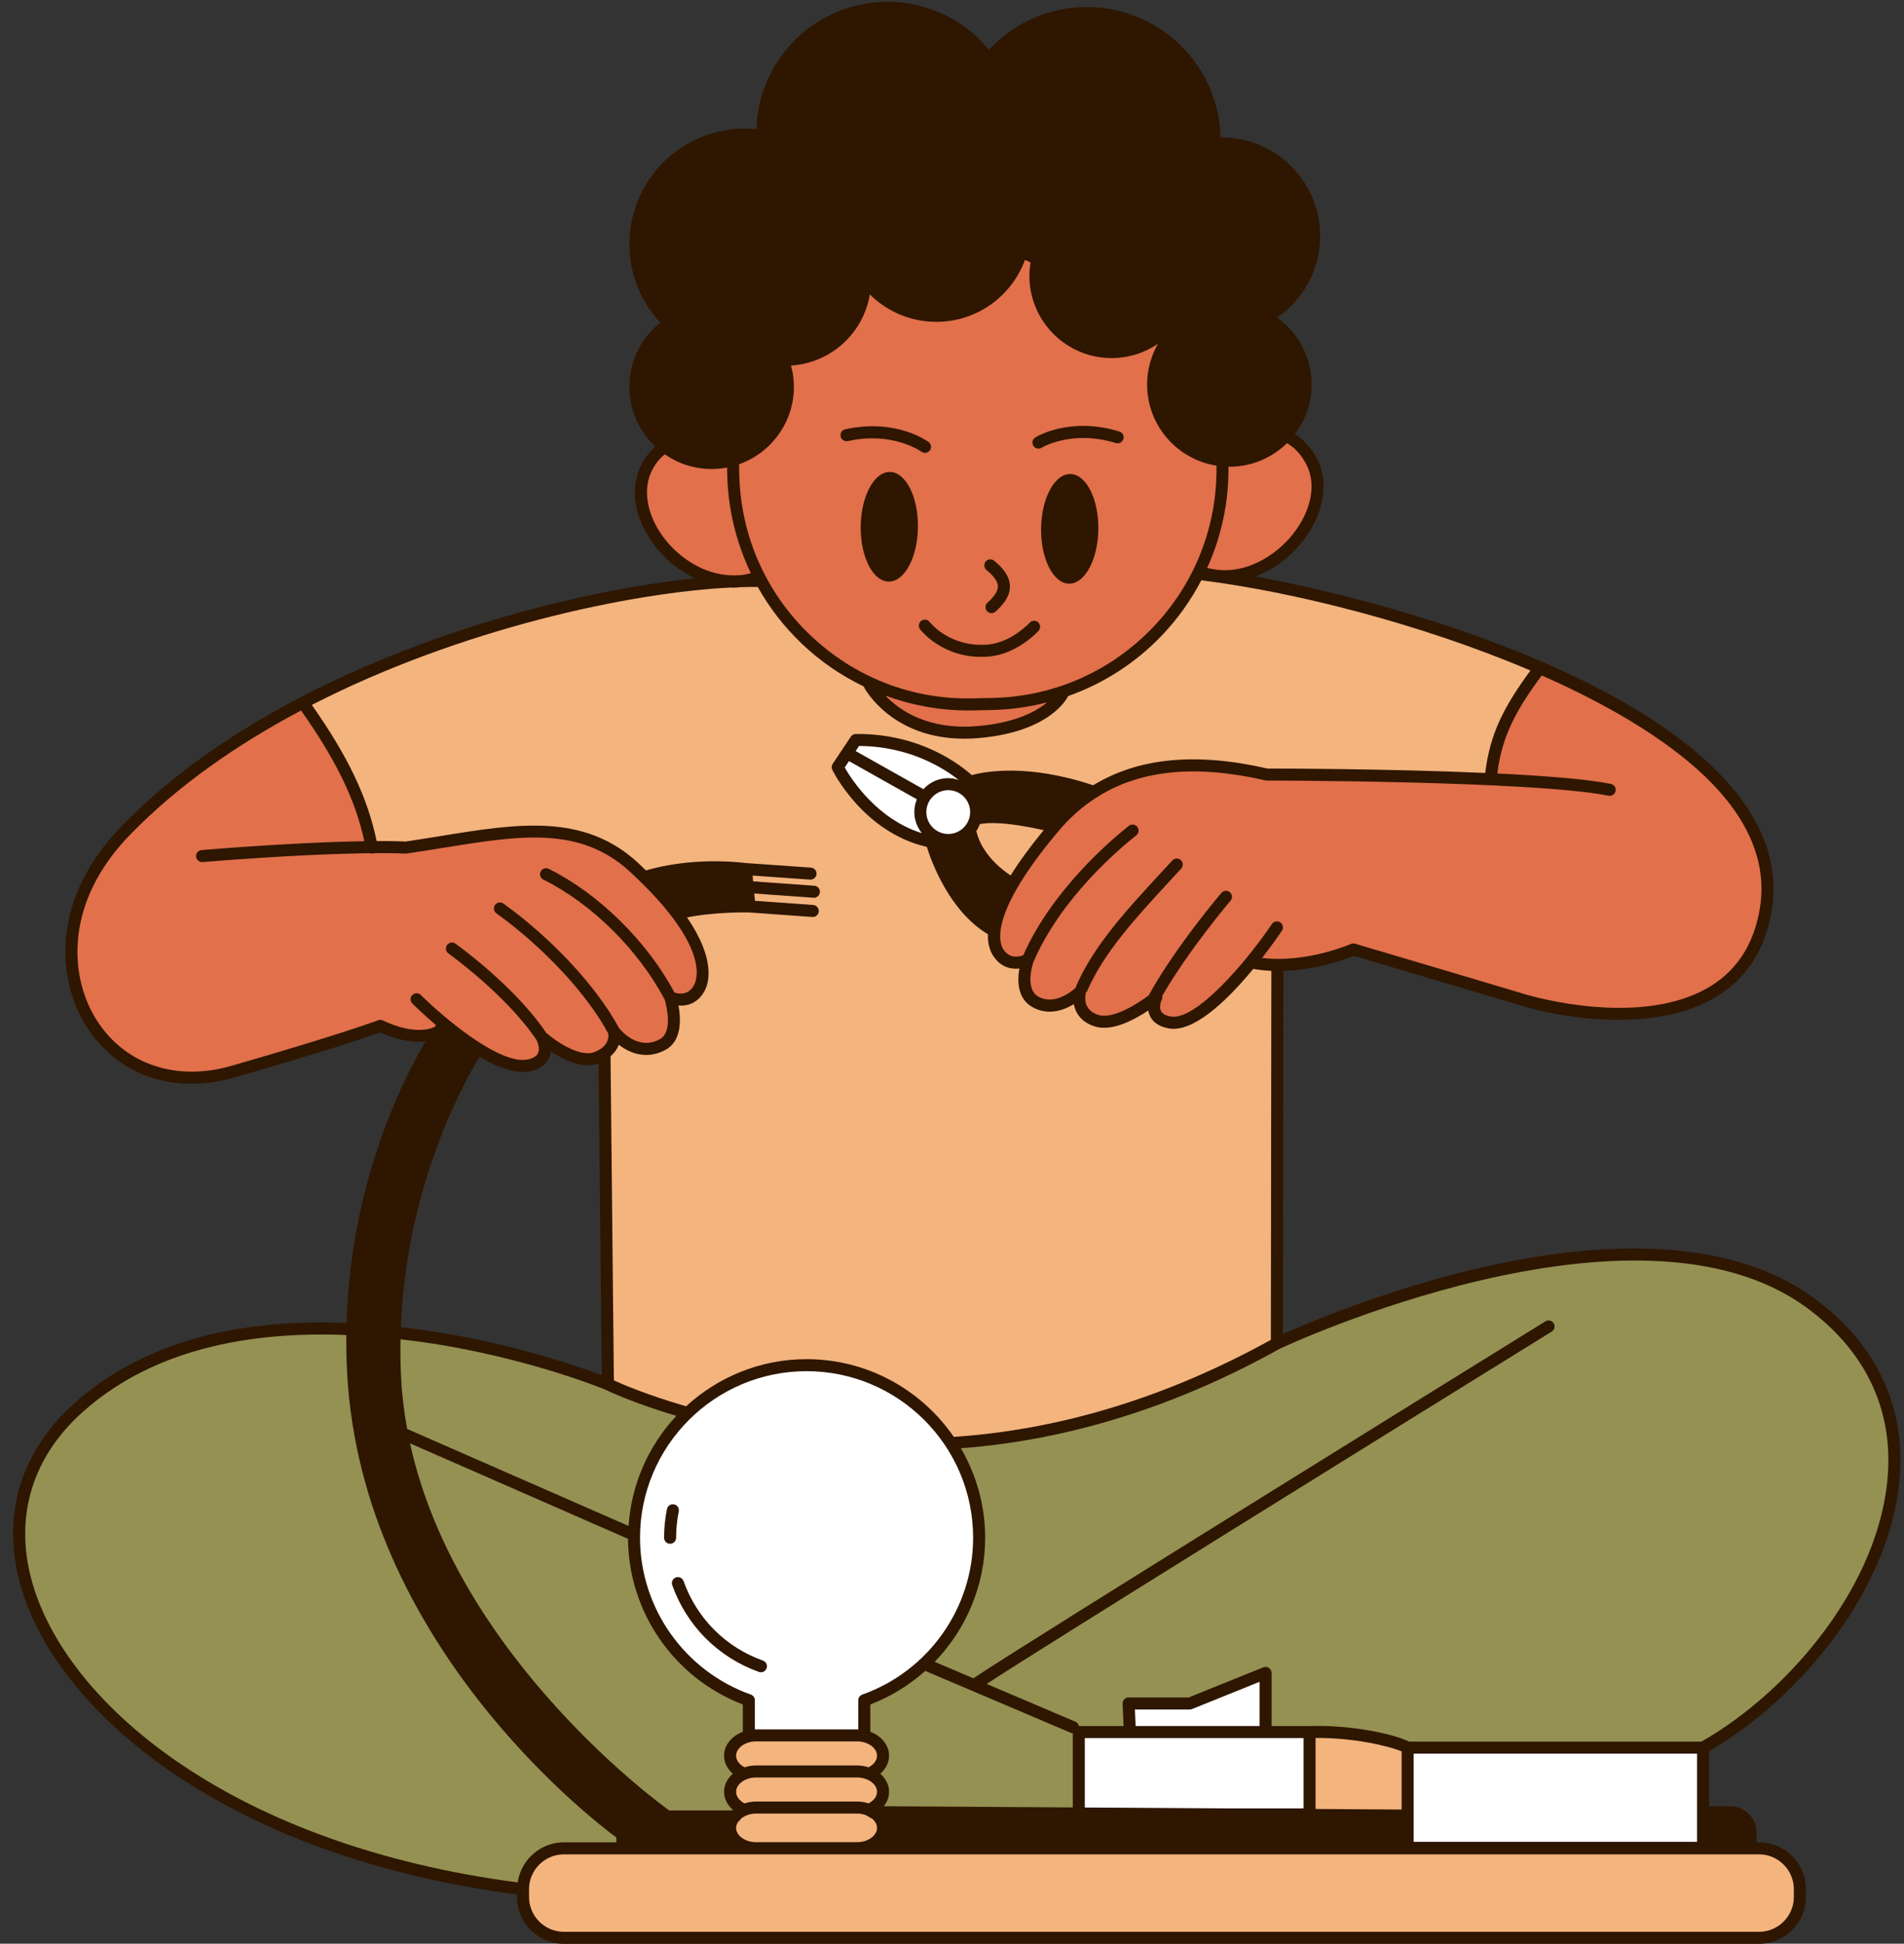 <?xml version="1.0" encoding="UTF-8" standalone="no"?><svg xmlns="http://www.w3.org/2000/svg" xmlns:xlink="http://www.w3.org/1999/xlink" fill="#000000" height="534.1" preserveAspectRatio="xMidYMid meet" version="1" viewBox="-3.6 -0.5 523.3 534.1" width="523.3" zoomAndPan="magnify"><rect x="-3.6" y="-0.5" width="523.3" height="534.1" fill="#333333" stroke="none"/><g id="change1_1"><path d="M518.609,404.224c1.149-19.268-7.066-35.899-23.758-48.095c-20.24-14.794-52.34-17.554-92.82-7.973 c-24.963,5.907-46.132,14.862-53.031,17.938l0.131-99.802c9.263-0.265,17.14-3.242,19.312-4.141 c4.442,1.314,33.646,9.955,46.558,13.829c6.314,1.895,16.001,3.751,26.109,3.751c9.603,0,19.588-1.675,27.422-6.588 c8.148-5.112,13.141-13.078,14.846-23.683c1.682-10.499-1.236-20.836-8.683-30.721c-24.883-33.048-92.824-53.431-133.363-60.823 c4.836-1.775,9.375-5.025,12.953-9.525c5.933-7.462,7.515-16.173,4.125-22.73c-1.578-3.055-3.654-5.319-6.135-6.871 c2.878-3.793,4.606-8.506,4.606-13.635c0-7.593-3.756-14.295-9.499-18.394c7.147-4.878,11.843-13.084,11.843-22.391 c0-14.964-12.131-27.096-27.095-27.096c-0.09,0-0.177,0.013-0.267,0.014c-0.025-0.933-0.05-1.867-0.147-2.811 c-2.084-20.225-20.169-34.93-40.394-32.846c-9.22,0.95-17.266,5.249-23.125,11.536C261.579,5.128,251.551,0,240.324,0 c-19.571,0-35.465,15.588-36.035,35.021c-6.258-0.633-12.762,0.561-18.667,3.867c-15.292,8.561-20.749,27.899-12.187,43.191 c1.257,2.246,2.769,4.251,4.445,6.06c-5.17,4.142-8.489,10.498-8.489,17.638c0,6.481,2.743,12.309,7.113,16.43 c-1.748,1.549-3.205,3.511-4.277,5.984c-3.005,6.927-0.886,15.727,5.53,22.964c2.473,2.79,5.772,5.414,9.587,7.26 c-42.973,4.466-115.718,25.08-157.58,68.163c-19.436,20.001-17.591,41.685-10.107,54.178c6.416,10.704,17.115,16.55,29.369,16.55 c3.804,0,7.759-0.565,11.779-1.721c26.281-7.557,37.341-11.414,40.05-12.396c1.875,0.876,7.269,3.06,12.523,2.472 c-6.357,10.72-20.595,38.883-21.721,77.381c-31.906-1.301-57.091,6.148-74.88,22.121c-15.303,13.742-20.363,32.061-14.25,51.584 c10.689,34.133,56.86,72.998,135.967,83.329v0.675c0,7.108,5.785,12.893,12.894,12.893h328.445c7.111,0,12.896-5.785,12.896-12.893 v-2.114c0-7.108-5.785-12.893-12.896-12.893h-0.636v-2.666c0-3.993-3.251-7.244-7.244-7.244h-5.823V480.66 C490.93,466.372,516.723,435.785,518.609,404.224z M128.199,289.894c4.141,2.421,8.367,4.166,11.981,4.166 c0.826,0,1.624-0.09,2.378-0.284c2.405-0.623,4.012-1.843,4.781-3.632c0.249-0.575,0.384-1.162,0.441-1.733 c3.459,2.302,8.749,4.919,13.14,3.279l0.883,85.738c-6.949-2.644-28.763-10.291-55.243-13.227 C108.143,324.062,124.922,295.171,128.199,289.894z" fill="#2e1600"/></g><g id="change2_1"><path d="M196.277,129.871c0.207,9.57,2.484,18.756,6.495,27.14c-0.866,0.224-1.728,0.416-2.577,0.515 c-0.559,0.016-1.152,0.047-1.729,0.071c-7.47,0.185-14.11-3.982-18.234-8.635c-5.47-6.17-7.421-13.808-4.973-19.457 c0.956-2.204,2.269-3.896,3.853-5.168c3.656,2.543,8.091,4.043,12.882,4.043c1.451,0,2.866-0.15,4.241-0.411L196.277,129.871z M269.226,194.597l-5.249,0.113c-0.491,0.01-0.981,0.016-1.472,0.016c-7.88,0-15.539-1.434-22.746-4.072 c3.828,4.002,11.672,9.528,25.316,8.364c10.446-0.889,16.142-4.024,19.102-6.507C279.336,193.737,274.342,194.486,269.226,194.597z M472.055,220.725c-10.359-13.758-29.698-25.823-51.918-35.621c-7.03,9.502-10.936,16.631-12.215,26.944 c12.911,0.625,24.572,1.535,31.213,2.863c0.897,0.179,1.478,1.049,1.298,1.945c-0.181,0.899-1.062,1.474-1.943,1.296 c-20.605-4.119-93.213-4.167-93.943-4.167c-0.126,0-0.249-0.015-0.371-0.042c-18.866-4.353-33.972-2.954-45.758,4.281 c-0.198,0.213-0.42,0.349-0.694,0.434c-3.815,2.444-7.281,5.503-10.4,9.205c-19.081,22.642-16.408,30.639-15.136,32.55 c1.802,2.704,4.419,1.977,5.47,1.539c7.921-17.943,24.163-31.701,28.999-35.519c0.713-0.563,1.753-0.444,2.321,0.274 c0.565,0.715,0.442,1.754-0.274,2.321c-4.732,3.735-20.748,17.28-28.263,34.782c-0.109,0.302-2.576,7.443,1.425,9.596 c4.897,2.644,10.133-2.463,10.185-2.515c0.008-0.008,0.02-0.006,0.028-0.014c0.021-0.137,0.03-0.276,0.088-0.409 c4.868-11.161,13.829-20.868,23.32-31.144l3.112-3.378c0.62-0.671,1.669-0.713,2.334-0.102c0.671,0.617,0.717,1.662,0.1,2.335 l-3.118,3.386c-9.294,10.065-18.074,19.573-22.719,30.226c-0.078,0.177-0.23,0.283-0.355,0.417c-0.008,0.088,0,0.176-0.023,0.265 c-0.181,0.752-0.878,4.613,3.538,5.943c3.965,1.168,10.658-3.047,13.861-5.486c0.031-0.091,0.039-0.186,0.087-0.273 c7.46-13.367,19.665-27.66,19.788-27.802c0.6-0.696,1.643-0.773,2.331-0.179c0.694,0.594,0.775,1.637,0.181,2.329 c-0.119,0.136-11.436,13.406-18.773,26.156c0.064,0.342,0.03,0.705-0.134,1.035c-0.242,0.504-0.759,2.066-0.21,3.131 c0.384,0.746,1.307,1.253,2.747,1.508c6.866,1.13,20.692-14.948,27.742-25.427c0.513-0.759,1.543-0.952,2.295-0.45 c0.755,0.51,0.959,1.537,0.449,2.294c-0.596,0.888-2.614,3.839-5.45,7.481c12.27,1.466,24.278-3.787,24.402-3.844 c0.362-0.16,0.775-0.186,1.143-0.076c0,0,33.142,9.802,47.139,14.003c1.298,0.384,31.932,9.374,50.826-2.476 c7.305-4.581,11.792-11.782,13.335-21.404C481.652,239.359,478.94,229.867,472.055,220.725z M328.361,155.597 c9.807,2.495,18.697-3.43,23.336-9.263c5.113-6.43,6.559-13.771,3.777-19.157c-1.388-2.689-3.188-4.664-5.368-5.898 c-4.078,4.003-9.661,6.478-15.826,6.478c-0.08,0-0.157-0.011-0.237-0.012c0.087,9.754-1.962,19.191-5.874,27.84 C328.233,155.595,328.295,155.58,328.361,155.597z M263.906,191.404c-16.907,0.405-32.774-5.846-44.922-17.48 c-12.149-11.635-19.039-27.306-19.402-44.124l-0.059-2.732c8.776-3.105,15.074-11.452,15.074-21.291c0-2.021-0.291-3.97-0.788-5.834 c10.976-0.687,19.889-8.894,21.659-19.541c4.694,4.655,11.152,7.533,18.285,7.533c11.199,0,20.714-7.102,24.362-17.036 c0.5,0.26,1.017,0.488,1.529,0.726c-0.195,1.195-0.323,2.413-0.323,3.663c0,12.483,10.12,22.603,22.603,22.603 c4.727,0,9.111-1.455,12.739-3.936c-1.891,3.304-2.987,7.12-2.987,11.2c0,11.278,8.269,20.6,19.07,22.3 c0.235,16.638-5.943,32.404-17.467,44.435c-11.637,12.149-27.306,19.039-44.124,19.402L263.906,191.404z M298.267,144.913 c0.095-8.32-3.348-15.105-7.692-15.155c-4.344-0.05-7.942,6.654-8.038,14.974c-0.095,8.32,3.348,15.105,7.692,15.155 C294.573,159.937,298.172,153.233,298.267,144.913z M280.408,121.998c0.313,0.502,0.852,0.778,1.404,0.778 c0.3,0,0.6-0.081,0.872-0.249c0.077-0.052,8.303-5.012,20.401-1.286c0.878,0.266,1.798-0.223,2.066-1.094 c0.271-0.872-0.22-1.796-1.091-2.066c-13.622-4.193-22.751,1.403-23.129,1.645C280.16,120.21,279.927,121.225,280.408,121.998z M267.535,156.13c2.047,1.672,3.099,3.18,3.131,4.481c0.029,1.267-0.907,2.736-2.863,4.489c-0.678,0.609-0.736,1.653-0.126,2.334 c0.326,0.363,0.778,0.549,1.23,0.549c0.394,0,0.788-0.139,1.104-0.423c1.733-1.553,4.029-3.972,3.958-7.024 c-0.052-2.342-1.472-4.621-4.342-6.965c-0.704-0.573-1.746-0.473-2.324,0.234C266.724,154.511,266.828,155.552,267.535,156.13z M229.419,120.703c12.357-2.741,20.156,2.863,20.233,2.921c0.295,0.216,0.639,0.321,0.981,0.321c0.505,0,1.006-0.231,1.328-0.667 c0.542-0.733,0.394-1.763-0.337-2.308c-0.362-0.27-9.029-6.577-22.922-3.496c-0.891,0.198-1.453,1.081-1.256,1.972 C227.644,120.335,228.517,120.892,229.419,120.703z M248.688,144.343c0.096-8.32-3.348-15.105-7.692-15.154 c-4.344-0.05-7.942,6.654-8.038,14.974c-0.095,8.32,3.348,15.104,7.692,15.155C244.993,159.367,248.592,152.663,248.688,144.343z M266.059,180c0.691,0,1.401-0.029,2.134-0.092c7.751-0.663,13.406-6.805,13.642-7.066c0.613-0.676,0.562-1.721-0.113-2.334 c-0.671-0.609-1.721-0.563-2.334,0.113c-0.048,0.055-5.003,5.439-11.479,5.995c-10.344,0.867-15.787-5.915-16.011-6.206 c-0.563-0.717-1.596-0.854-2.318-0.292c-0.72,0.557-0.855,1.59-0.3,2.311C249.532,172.756,255.236,180,266.059,180z M169.555,239.054c-13.74-12.672-30.355-9.981-51.386-6.58c-3.238,0.525-6.566,1.062-9.984,1.559 c-0.11,0.016-0.221,0.023-0.337,0.015c-0.063-0.003-2.807-0.15-8.74-0.102c-0.067,0.021-0.121,0.064-0.192,0.077 c-0.102,0.019-0.203,0.027-0.303,0.027c-0.19,0-0.375-0.035-0.549-0.097c-8.656,0.101-23.454,0.613-45.982,2.426 c-0.91,0.06-1.708-0.605-1.78-1.516c-0.073-0.91,0.605-1.706,1.516-1.78c21.499-1.731,35.881-2.289,44.722-2.429 c-2.452-11.325-7.717-22.219-17.396-35.921c-17.482,9.257-33.809,20.566-47.01,34.151c-18.129,18.655-16.523,38.688-9.641,50.175 c7.599,12.683,21.933,17.79,37.399,13.351c30.04-8.638,40.368-12.522,40.47-12.56c0.441-0.168,0.936-0.139,1.354,0.084 c0.082,0.042,8.259,4.271,13.981,1.811c0.05-0.022,0.102-0.016,0.153-0.033c0.151-0.226,0.273-0.406,0.363-0.536 c-3.337-2.84-5.782-5.226-6.476-5.917c-0.646-0.646-0.647-1.692-0.003-2.337c0.644-0.649,1.69-0.646,2.337-0.006 c5.612,5.594,21.881,19.656,29.661,17.657c1.357-0.349,2.221-0.93,2.566-1.724c0.537-1.232-0.113-2.944-0.436-3.562 c-8.232-12.337-24.047-23.678-24.207-23.791c-0.744-0.529-0.917-1.561-0.387-2.305c0.526-0.746,1.557-0.917,2.305-0.387 c0.668,0.475,16.359,11.736,24.945,24.51c2.415,2.099,9.146,6.884,13.283,5.27c4.071-1.575,3.896-4.356,3.769-5.102 c-5.821-10.835-17.853-23.765-30.735-33.003c-0.741-0.531-0.912-1.564-0.379-2.306c0.531-0.742,1.561-0.915,2.306-0.379 c13.27,9.517,25.698,22.902,31.736,34.157c0.411,0.533,5.142,6.424,11.241,3.125c3.767-2.037,1.699-9.719,1.37-10.848 c-7.214-13.704-19.984-26.352-33.363-33.026c-0.817-0.407-1.149-1.399-0.741-2.216c0.408-0.813,1.399-1.149,2.216-0.741 c13.819,6.892,26.989,19.88,34.551,33.989c1.065,0.353,3.747,0.893,5.343-1.959C188.04,268.619,191.549,259.334,169.555,239.054z" fill="#e1704b"/></g><g id="change3_1"><path d="M290.699,475.648c0.178,0.077,0.364,0.102,0.549,0.113v20.4l-51.947-0.329c0.913-1.142,1.452-2.504,1.452-3.97 c0-1.922-0.928-3.661-2.417-4.958c1.488-1.297,2.417-3.036,2.417-4.958c0-2.922-2.122-5.432-5.154-6.573v-7.511 c5.656-2.165,10.734-5.33,15.097-9.223L290.699,475.648z M200.561,475.372v-7.511c-18.834-7.208-31.427-25.326-31.551-45.507 l-59.918-26.244c12.936,59.185,70.26,100.172,70.895,100.619c0.101,0.071,0.165,0.17,0.245,0.258h17.424 c0.059-0.054,0.108-0.115,0.168-0.168c-1.488-1.297-2.417-3.036-2.417-4.958c0-1.922,0.928-3.661,2.417-4.958 c-1.488-1.297-2.417-3.036-2.417-4.958C195.407,479.023,197.529,476.514,200.561,475.372z M151.389,505.746h14.405v-1.337 c-7.196-5.314-69.842-53.67-73.963-127.252c-0.206-3.683-0.281-7.286-0.249-10.81c-31.048-1.24-55.46,5.893-72.597,21.278 C4.703,400.45-0.021,417.546,5.683,435.762c10.361,33.097,55.489,70.822,133.001,81.006 C139.599,510.55,144.92,505.746,151.389,505.746z M492.901,358.795c-47.112-34.434-143.652,10.789-144.833,11.353 c-28.567,15.917-58.018,25.068-87.576,27.322c4.213,7.239,6.668,15.622,6.668,24.585c0,12.989-5.19,25.126-13.873,34.093 l10.65,4.529c11.721-8.037,151.115-94.318,157.204-98.086c0.768-0.481,1.792-0.242,2.273,0.536c0.481,0.775,0.242,1.795-0.536,2.273 c-49.141,30.416-139.735,86.637-155.308,96.823l24.42,10.384c0.519,0.219,0.837,0.679,0.944,1.191h12.27l-0.266-6.13 c-0.019-0.449,0.148-0.888,0.458-1.214c0.313-0.326,0.742-0.51,1.194-0.51h16.479l20.547-8.283c0.504-0.207,1.088-0.145,1.54,0.165 c0.455,0.307,0.73,0.82,0.73,1.369v14.604h10.381c11.288-0.393,23.235,2.172,27.406,4.277h80.348 c24.169-13.729,49.46-43.46,51.285-74.048C516.389,385.937,508.641,370.297,492.901,358.795z M106.643,378.222 c0.248,4.744,0.835,9.386,1.664,13.937l60.855,26.654c0.768-11.663,5.608-22.207,13.134-30.244 c-12.313-3.694-19.04-6.972-19.509-7.205c-0.73-0.302-25.183-10.346-56.313-13.842C106.411,371.014,106.453,374.577,106.643,378.222 z" fill="#949152"/></g><g id="change4_1"><path d="M294.553,477.103h60.116v19.32h-21.897l-38.22-0.242V477.103z M342.58,473.798v-12.157l-18.574,7.489 c-0.194,0.077-0.404,0.119-0.617,0.119h-15.072l0.197,4.548H342.58z M250.999,222.647c0,3.318,2.7,6.019,6.019,6.019 c3.32,0,6.02-2.7,6.02-6.019s-2.7-6.019-6.02-6.019C253.699,216.628,250.999,219.329,250.999,222.647z M250.18,216.357 c1.705-1.852,4.127-3.034,6.837-3.034c1.005,0,1.954,0.201,2.861,0.496c-3.872-3.065-13.422-9.291-27.379-9.33l-0.928,1.393 l18.584,10.454C250.166,216.342,250.171,216.351,250.18,216.357z M249.77,228.441c-1.279-1.596-2.077-3.594-2.077-5.794 c0-1.243,0.255-2.425,0.698-3.511l-18.657-10.496l-1.172,1.758C230.332,213.512,237.396,224.606,249.77,228.441z M384.933,481.38 v17.025v7.205h77.893v-8.122V481.38H384.933z M263.855,422.055c0,19.297-12.242,36.616-30.462,43.098 c-0.659,0.232-1.099,0.855-1.099,1.556v8.026c-0.108-0.003-0.209-0.026-0.318-0.026h-27.792c-0.109,0-0.21,0.023-0.318,0.026v-8.026 c0-0.7-0.441-1.323-1.099-1.556c-18.221-6.482-30.463-23.8-30.463-43.098c0-25.24,20.535-45.774,45.775-45.774 S263.855,396.815,263.855,422.055z M180.568,423.708c0.914,0,1.653-0.739,1.653-1.653c0-2.427,0.245-4.858,0.73-7.218 c0.184-0.894-0.392-1.769-1.286-1.953c-0.905-0.181-1.769,0.394-1.951,1.288c-0.529,2.579-0.797,5.233-0.797,7.883 C178.915,422.969,179.654,423.708,180.568,423.708z M206.089,455.808c-10.23-3.638-18.18-11.602-21.817-21.847 c-0.305-0.862-1.254-1.311-2.11-1.007c-0.86,0.307-1.311,1.253-1.005,2.111c3.97,11.188,12.654,19.885,23.825,23.855 c0.182,0.068,0.37,0.097,0.554,0.097c0.68,0,1.317-0.423,1.558-1.098C207.398,457.057,206.949,456.111,206.089,455.808z" fill="#ffffff"/></g><g id="change5_1"><path d="M117.641,229.21c-3.17,0.513-6.425,1.041-9.768,1.529c-0.683-0.036-3.215-0.143-7.958-0.119 c-2.463-11.914-7.85-23.243-17.815-37.416c40.946-20.99,87.562-30.902,115.225-32.261c0.218,0.006,0.429,0.045,0.648,0.045 c0.629,0,1.274-0.082,1.914-0.137c1.664-0.051,3.271-0.078,4.773-0.063c3.178,5.671,7.211,10.902,12.038,15.526 c5.123,4.907,10.913,8.839,17.121,11.834c0.027,0.076,0.029,0.155,0.068,0.228c0.324,0.612,7.733,14.108,27.54,14.108 c1.256,0,2.57-0.055,3.925-0.171c18.926-1.609,23.957-10.216,24.627-11.548c9.628-3.41,18.417-8.995,25.688-16.586 c4.401-4.597,8.034-9.727,10.904-15.214c24.905,3.075,60.064,11.825,90.462,24.789c-7.147,9.736-11.125,17.207-12.427,28.144 c-26.41-1.165-56.629-1.213-59.873-1.215c-19.643-4.505-35.449-2.988-47.885,4.607c-18.116-6.077-29.986-3.728-33.375-2.792 c-2.899-2.624-14.047-11.515-31.887-11.304c-0.544,0.008-1.047,0.284-1.349,0.736l-4.978,7.466 c-0.326,0.491-0.368,1.117-0.108,1.645c0.35,0.716,8.664,17.203,25.987,21.176c1.16,3.758,6.071,17.605,16.795,24.009 c-0.092,2.64,0.548,4.593,1.502,6.025c2.03,3.047,4.836,3.659,7.137,3.388c-0.581,3.27-0.639,8.333,3.722,10.683 c4.348,2.334,8.558,0.749,11.23-0.897c0.465,2.418,2.027,5.003,5.878,6.159c4.71,1.414,10.856-1.905,14.601-4.422 c0.084,0.546,0.249,1.107,0.526,1.653c0.875,1.733,2.602,2.834,5.126,3.28c0.42,0.074,0.846,0.11,1.281,0.11 c6.874,0,15.654-8.873,21.934-16.489c0.045,0.012,0.08,0.041,0.126,0.049c1.621,0.28,3.236,0.44,4.828,0.514l-0.133,101.392 c-28.455,15.724-57.765,24.699-87.15,26.669c-8.855-12.884-23.683-21.359-40.465-21.359c-12.762,0-24.365,4.937-33.103,12.948 c-10.803-3.133-17.601-6.079-19.855-7.118l-0.918-89.064c1.129-0.986,1.877-2.082,2.275-3.169c3.042,2.373,7.71,4.184,12.833,1.407 c4.576-2.473,4.235-8.583,3.569-12.176c2.386,0.19,5.263-0.6,7.119-3.916c1.172-2.095,3.274-8.577-4.786-20.297 c7.951-1.592,16.951-1.377,17.102-1.365l17.358,1.24c0.04,0.003,0.081,0.005,0.119,0.005c0.859,0,1.585-0.665,1.646-1.535 c0.066-0.91-0.62-1.701-1.53-1.766l-16.022-1.144l-0.183-2.01l16.279,1.163c0.04,0.003,0.081,0.005,0.119,0.005 c0.859,0,1.585-0.665,1.646-1.535c0.066-0.91-0.62-1.701-1.53-1.766l-16.818-1.201l-0.144-1.591l15.795,1.108 c0.04,0.003,0.079,0.005,0.118,0.005c0.86,0,1.587-0.667,1.646-1.537c0.065-0.91-0.621-1.701-1.532-1.764l-17.714-1.243 c-14.213-1.634-24.798,1.16-27.628,2.027c-0.712-0.687-1.378-1.355-2.148-2.065C156.87,222.863,138.69,225.802,117.641,229.21z M381.627,496.732v-15.966c-3.605-1.544-13.493-3.81-23.652-3.694v19.511L381.627,496.732z M265.711,225.947 c-0.26,0.681-0.574,1.334-0.978,1.928c1.526,6.491,7.247,10.76,9.433,12.185c2.247-3.619,5.252-7.765,9.089-12.448 C272.894,225.305,267.942,225.493,265.711,225.947z M479.834,509.051H151.389c-5.288,0-9.589,4.3-9.589,9.587v2.114 c0,5.288,4.301,9.587,9.589,9.587h328.445c5.288,0,9.591-4.3,9.591-9.587v-2.114C489.425,513.351,485.122,509.051,479.834,509.051z M204.184,487.93c-2.967,0-5.472,1.801-5.472,3.932c0,1.294,0.932,2.46,2.322,3.181c0.981-0.313,2.036-0.502,3.149-0.502h27.792 c1.113,0,2.169,0.189,3.149,0.502c1.391-0.721,2.322-1.887,2.322-3.181c0-2.13-2.505-3.932-5.471-3.932H204.184z M231.976,478.014 h-27.792c-2.967,0-5.472,1.801-5.472,3.932c0,1.294,0.932,2.46,2.322,3.181c0.981-0.313,2.036-0.502,3.149-0.502h27.792 c1.113,0,2.169,0.189,3.149,0.502c1.391-0.721,2.322-1.887,2.322-3.181C237.447,479.815,234.943,478.014,231.976,478.014z M235.942,499.116l-0.14-0.001l-1.387-0.822c-0.742-0.276-1.565-0.447-2.44-0.447h-27.792c-1.682,0-3.197,0.59-4.21,1.48 c-0.135,0.294-0.363,0.522-0.635,0.692c-0.387,0.535-0.627,1.129-0.627,1.76c0,2.131,2.505,3.932,5.472,3.932h27.792 c2.967,0,5.472-1.801,5.472-3.932C237.448,500.76,236.864,499.824,235.942,499.116z" fill="#f4b47e"/></g></svg>